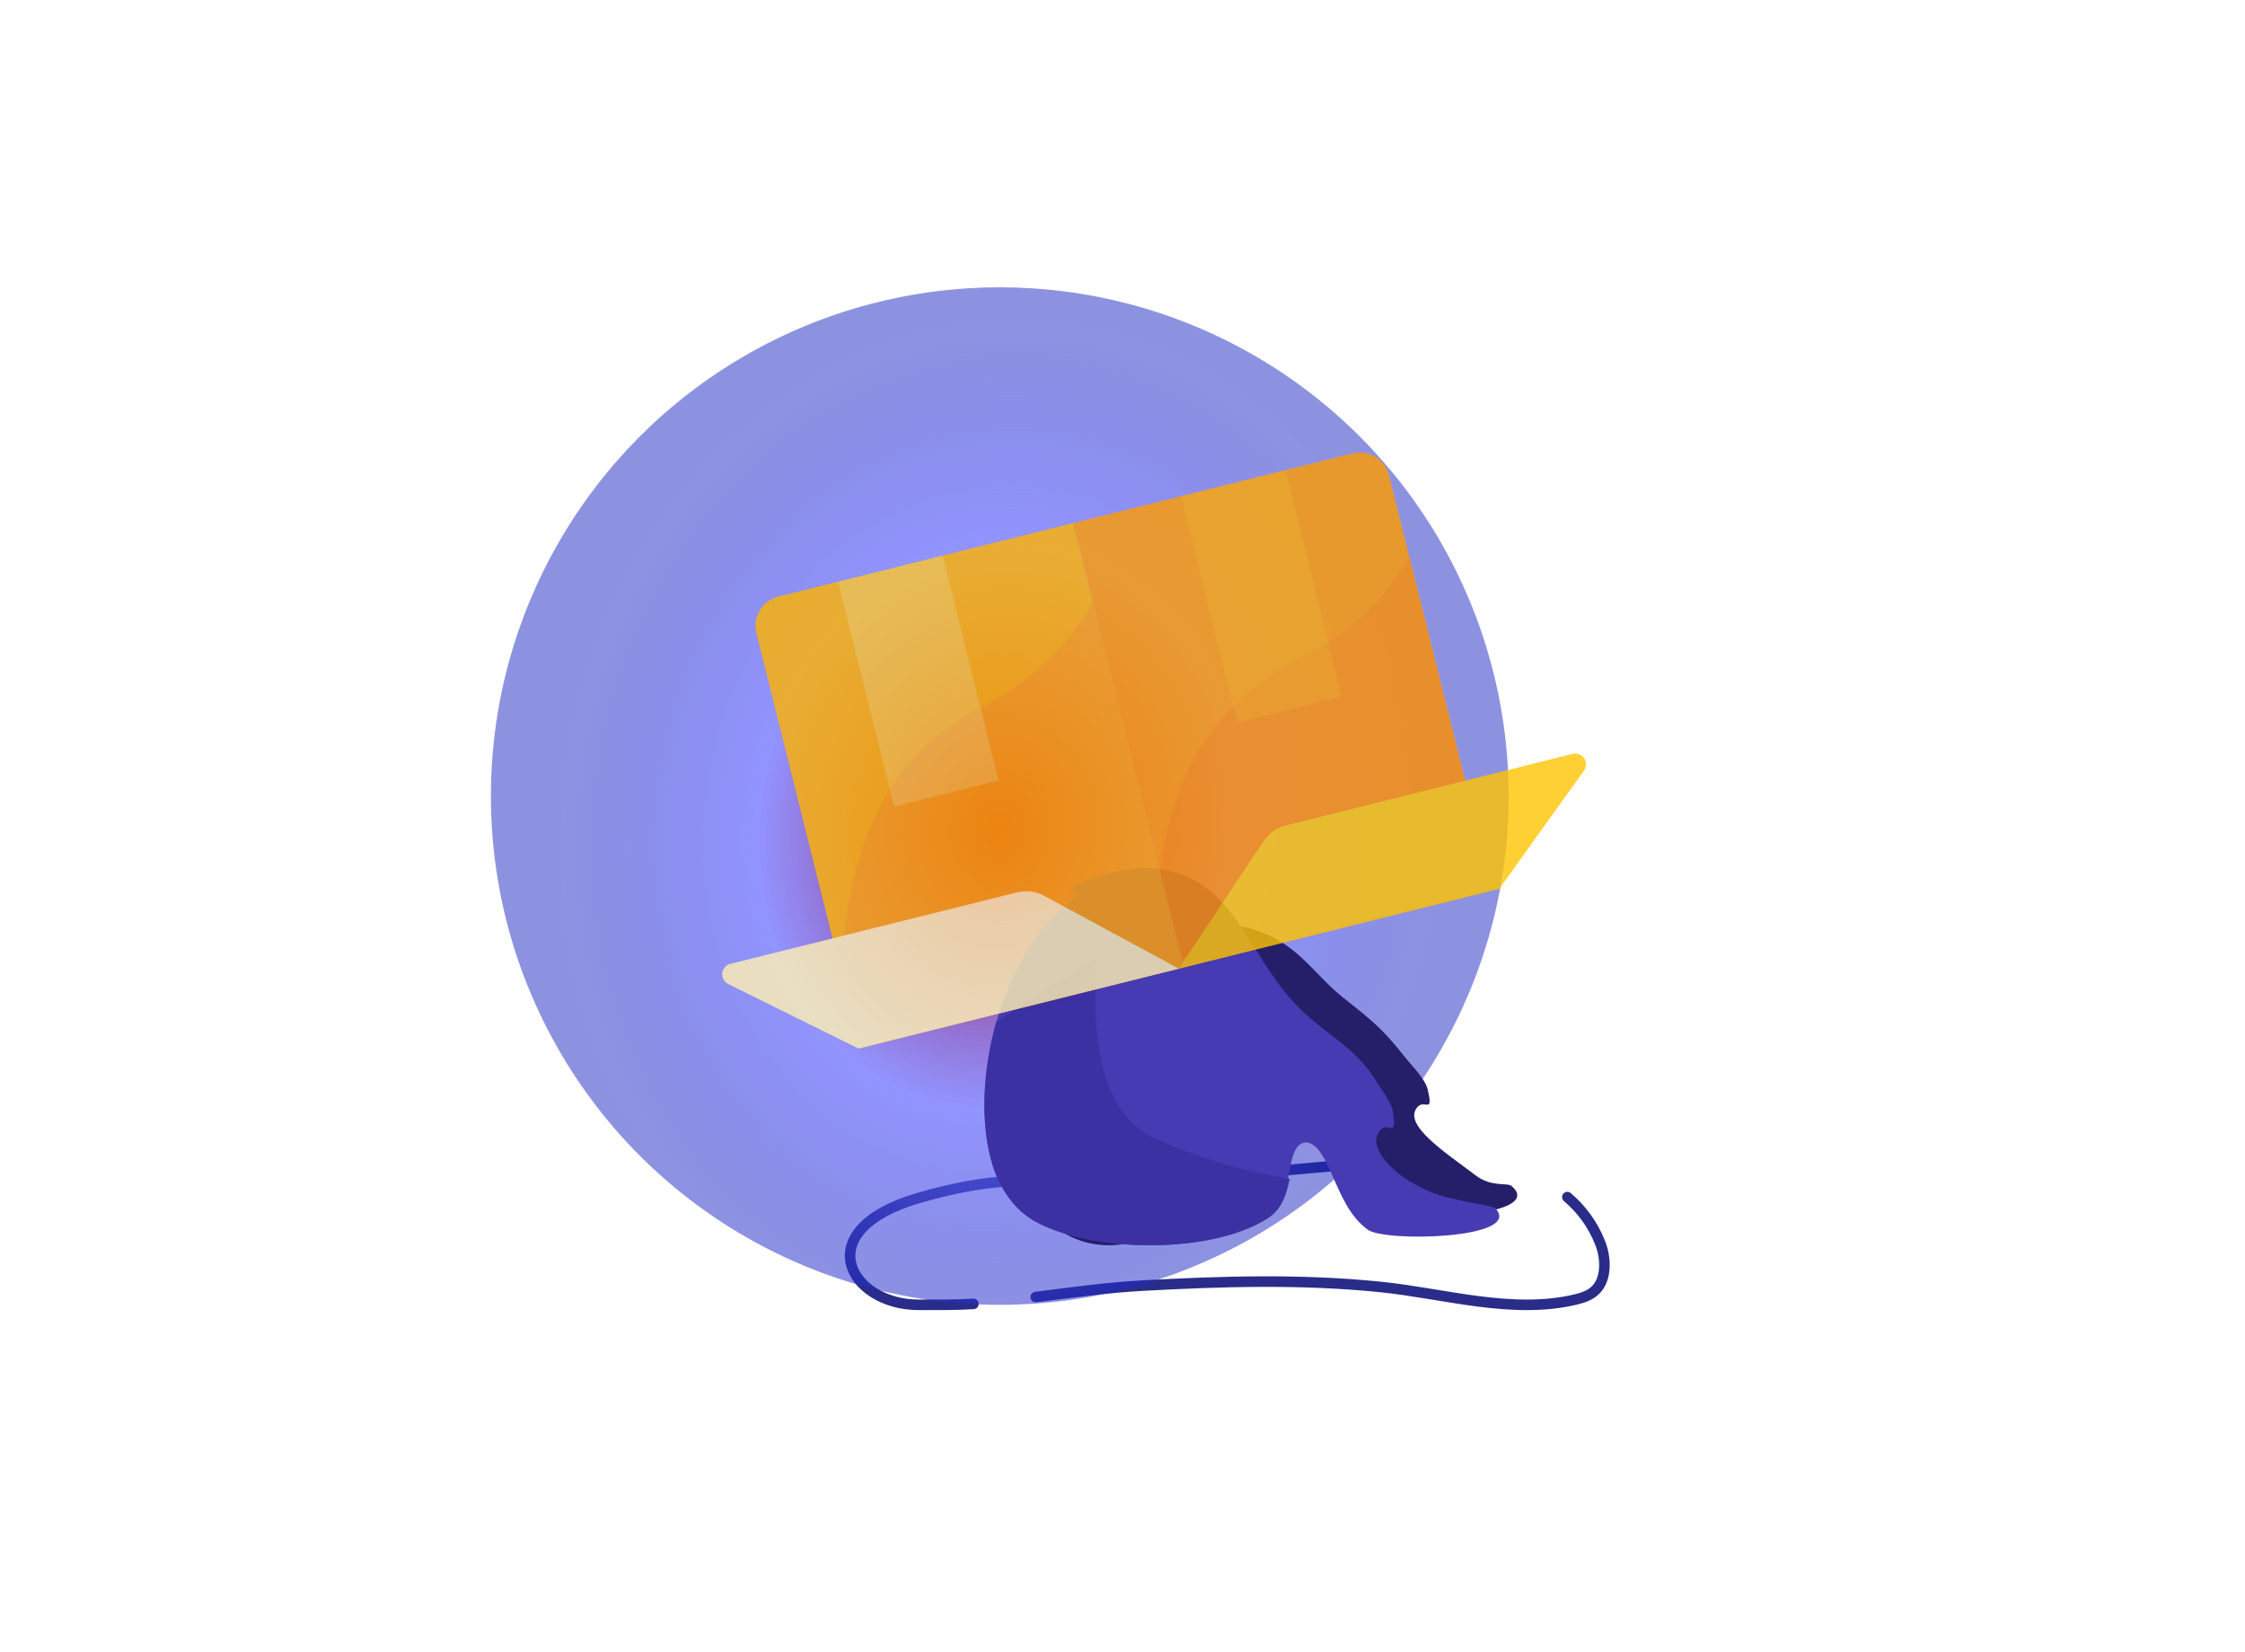 <svg xmlns="http://www.w3.org/2000/svg" width="375" height="276" viewBox="0 0 375 276">
    <defs>
        <radialGradient id="od4jcubvba" cx="50%" cy="53.241%" r="42.839%" fx="50%" fy="53.241%" gradientTransform="matrix(.991 .134 -.157 1.16 .088 -.152)">
            <stop offset="0%" stop-color="#A10332"/>
            <stop offset="55.284%" stop-color="#686AFF" stop-opacity=".719"/>
            <stop offset="100%" stop-color="#1A24C2" stop-opacity=".497"/>
        </radialGradient>
        <filter id="w39aede8db" width="265.9%" height="265.9%" x="-82.9%" y="-82.9%" filterUnits="objectBoundingBox">
            <feGaussianBlur in="SourceGraphic" stdDeviation="47"/>
        </filter>
    </defs>
    <g fill="none" fill-rule="evenodd">
        <g>
            <g>
                <g transform="translate(0 -113) translate(0 113) translate(82 48)">
                    <path stroke="#292C89" stroke-linecap="round" stroke-linejoin="round" stroke-width="1.76" d="M179.807 152c2.317 1.975 4.219 4.477 5.472 7.633.954 2.402 1.1 5.598-.414 7.508-.942 1.187-2.32 1.642-3.64 1.959-10.598 2.55-22.05-1.02-32.668-2.094-13.233-1.342-26.479-.948-39.726-.218-5.951.328-11.89 1.154-17.831 1.91m-10.4 1.14c-3.052.2-6.075.158-9.168.158-11.573 0-18.521-12.461 0-17.848 18.52-5.387 24.493-1.412 39.351-2.699 11.418-.99 37.572-3.345 39.217-3.449"/>
                    <circle cx="85" cy="85" r="85" fill="url(#od4jcubvba)" filter="url(#w39aede8db)"/>
                    <g>
                        <g>
                            <path fill="#251E69" d="M16.158 7.019C4.823 16.783 1.613 39.973 7.334 53.139c1.671 3.846 4.614 7.31 8.564 8.868 10.41 4.104 21.764-5.047 28.837-11.521 4.836-4.427 10.448-10.5 17.363-5.898 4.786 3.186 5.304 9.591 10.4 12.496 3.207 1.83 21.317.6 16.134-3.94-.728-.638-3.369.24-6.038-1.8-4.828-3.688-12.383-8.485-9.676-11.438 1.205-1.313 2.685 1.328 1.673-2.926-.417-1.748-2.63-3.919-3.684-5.253-4.023-5.09-5.641-6.25-10.515-10.139-5.169-4.126-7.954-9.823-16.332-11.684C29.852 6.747 24.643-.632 15.312 5.218c.328.654.771.523 1.454 1.052l-.608.749z" transform="translate(20 20) translate(61.879 77.015)"/>
                            <path fill="#473BB4" d="M15.51 5.225C3.452 13.585-2.214 35.997 1.878 49.535c1.197 3.953 3.666 7.668 7.321 9.624 9.633 5.15 29.238 5.389 38.5-.669 2.305-1.507 3.023-3.983 3.562-6.522.312-1.47.666-5.426 2.419-6.005 2.533-.837 4.292 3.898 5.025 5.51 1.501 3.3 2.837 6.713 5.88 8.953 2.905 2.14 25.91 1.528 21.386-3.487-.635-.703-6.687-1.12-10.97-2.849-6.204-2.504-11.065-7.87-8.117-10.476 1.31-1.159 2.456 1.591 1.943-2.691-.212-1.76-2.118-4.13-2.991-5.553-3.337-5.429-8.575-7.797-12.869-12.14-4.555-4.605-7.292-10.516-11.165-15.64-7.225-9.562-17.226-8.96-26.913-4.224.245.678.69.596 1.294 1.189" transform="translate(20 20) translate(61.879 77.015)"/>
                            <path fill="#3C31A2" d="M19.302 15.03c-1.146 16.56 2.021 26.565 9.503 30.016 7.117 3.282 14.7 5.583 22.752 6.903-.54 2.54-1.266 5.016-3.577 6.525-9.318 6.08-29.04 5.84-38.73.67-3.676-1.962-6.16-5.691-7.364-9.66-2.025-6.683-1.674-15.524.649-23.78L19.302 15.03z" transform="translate(20 20) translate(61.879 77.015)"/>
                        </g>
                        <g opacity=".8">
                            <path fill="#FF9B00" d="M23.4 0h53.1v76.5H28.4c-2.761 0-5-2.239-5-5V0z" transform="translate(20 20) rotate(166 80.395 47.991)"/>
                            <path fill="#FFB300" d="M76.5 0h55.8v71.5c0 2.761-2.239 5-5 5H76.5V0z" transform="translate(20 20) rotate(166 80.395 47.991)"/>
                            <path fill="#FF8E00" d="M56.636.9l19.864.69v14.893c-5.867 15.76-16.121 25.313-30.762 28.66-9.15 2.093-16.595 6.244-22.336 12.455V.9h33.234z" transform="translate(20 20) rotate(166 80.395 47.991)"/>
                            <path fill="#FFA407" d="M132.299 0v12.634c-6.053 21.357-16.95 33.855-32.693 37.492-9.431 2.179-17.133 6.47-23.105 12.874L76.5 0h55.799z" transform="translate(20 20) rotate(166 80.395 47.991)"/>
                            <path fill="#F9E77D" d="M99 37.8L117 37.8 117 76.5 99 76.5z" opacity=".359" transform="translate(20 20) rotate(166 80.395 47.991)"/>
                            <path fill="#FFB900" d="M39.963 37.517L57.963 37.517 57.963 76.517 39.963 76.517z" opacity=".359" transform="translate(20 20) rotate(166 80.395 47.991)"/>
                            <path fill="#FFC400" d="M22.233 0H77.4L58.504 17.252c-1.16 1.06-2.676 1.648-4.247 1.648H4.897c-.995 0-1.8-.806-1.8-1.8 0-.528.231-1.03.634-1.371L22.233 0z" transform="translate(20 20) rotate(166 80.395 47.991)"/>
                            <path fill="#FFF1B2" d="M99.633 0H154.8l-18.896 17.252c-1.16 1.06-2.676 1.648-4.247 1.648h-49.36c-.995 0-1.8-.806-1.8-1.8 0-.528.231-1.03.634-1.371L99.633 0z" transform="translate(20 20) rotate(166 80.395 47.991) matrix(-1 0 0 1 232.2 0)"/>
                        </g>
                    </g>
                </g>
            </g>
        </g>
    </g>
</svg>
